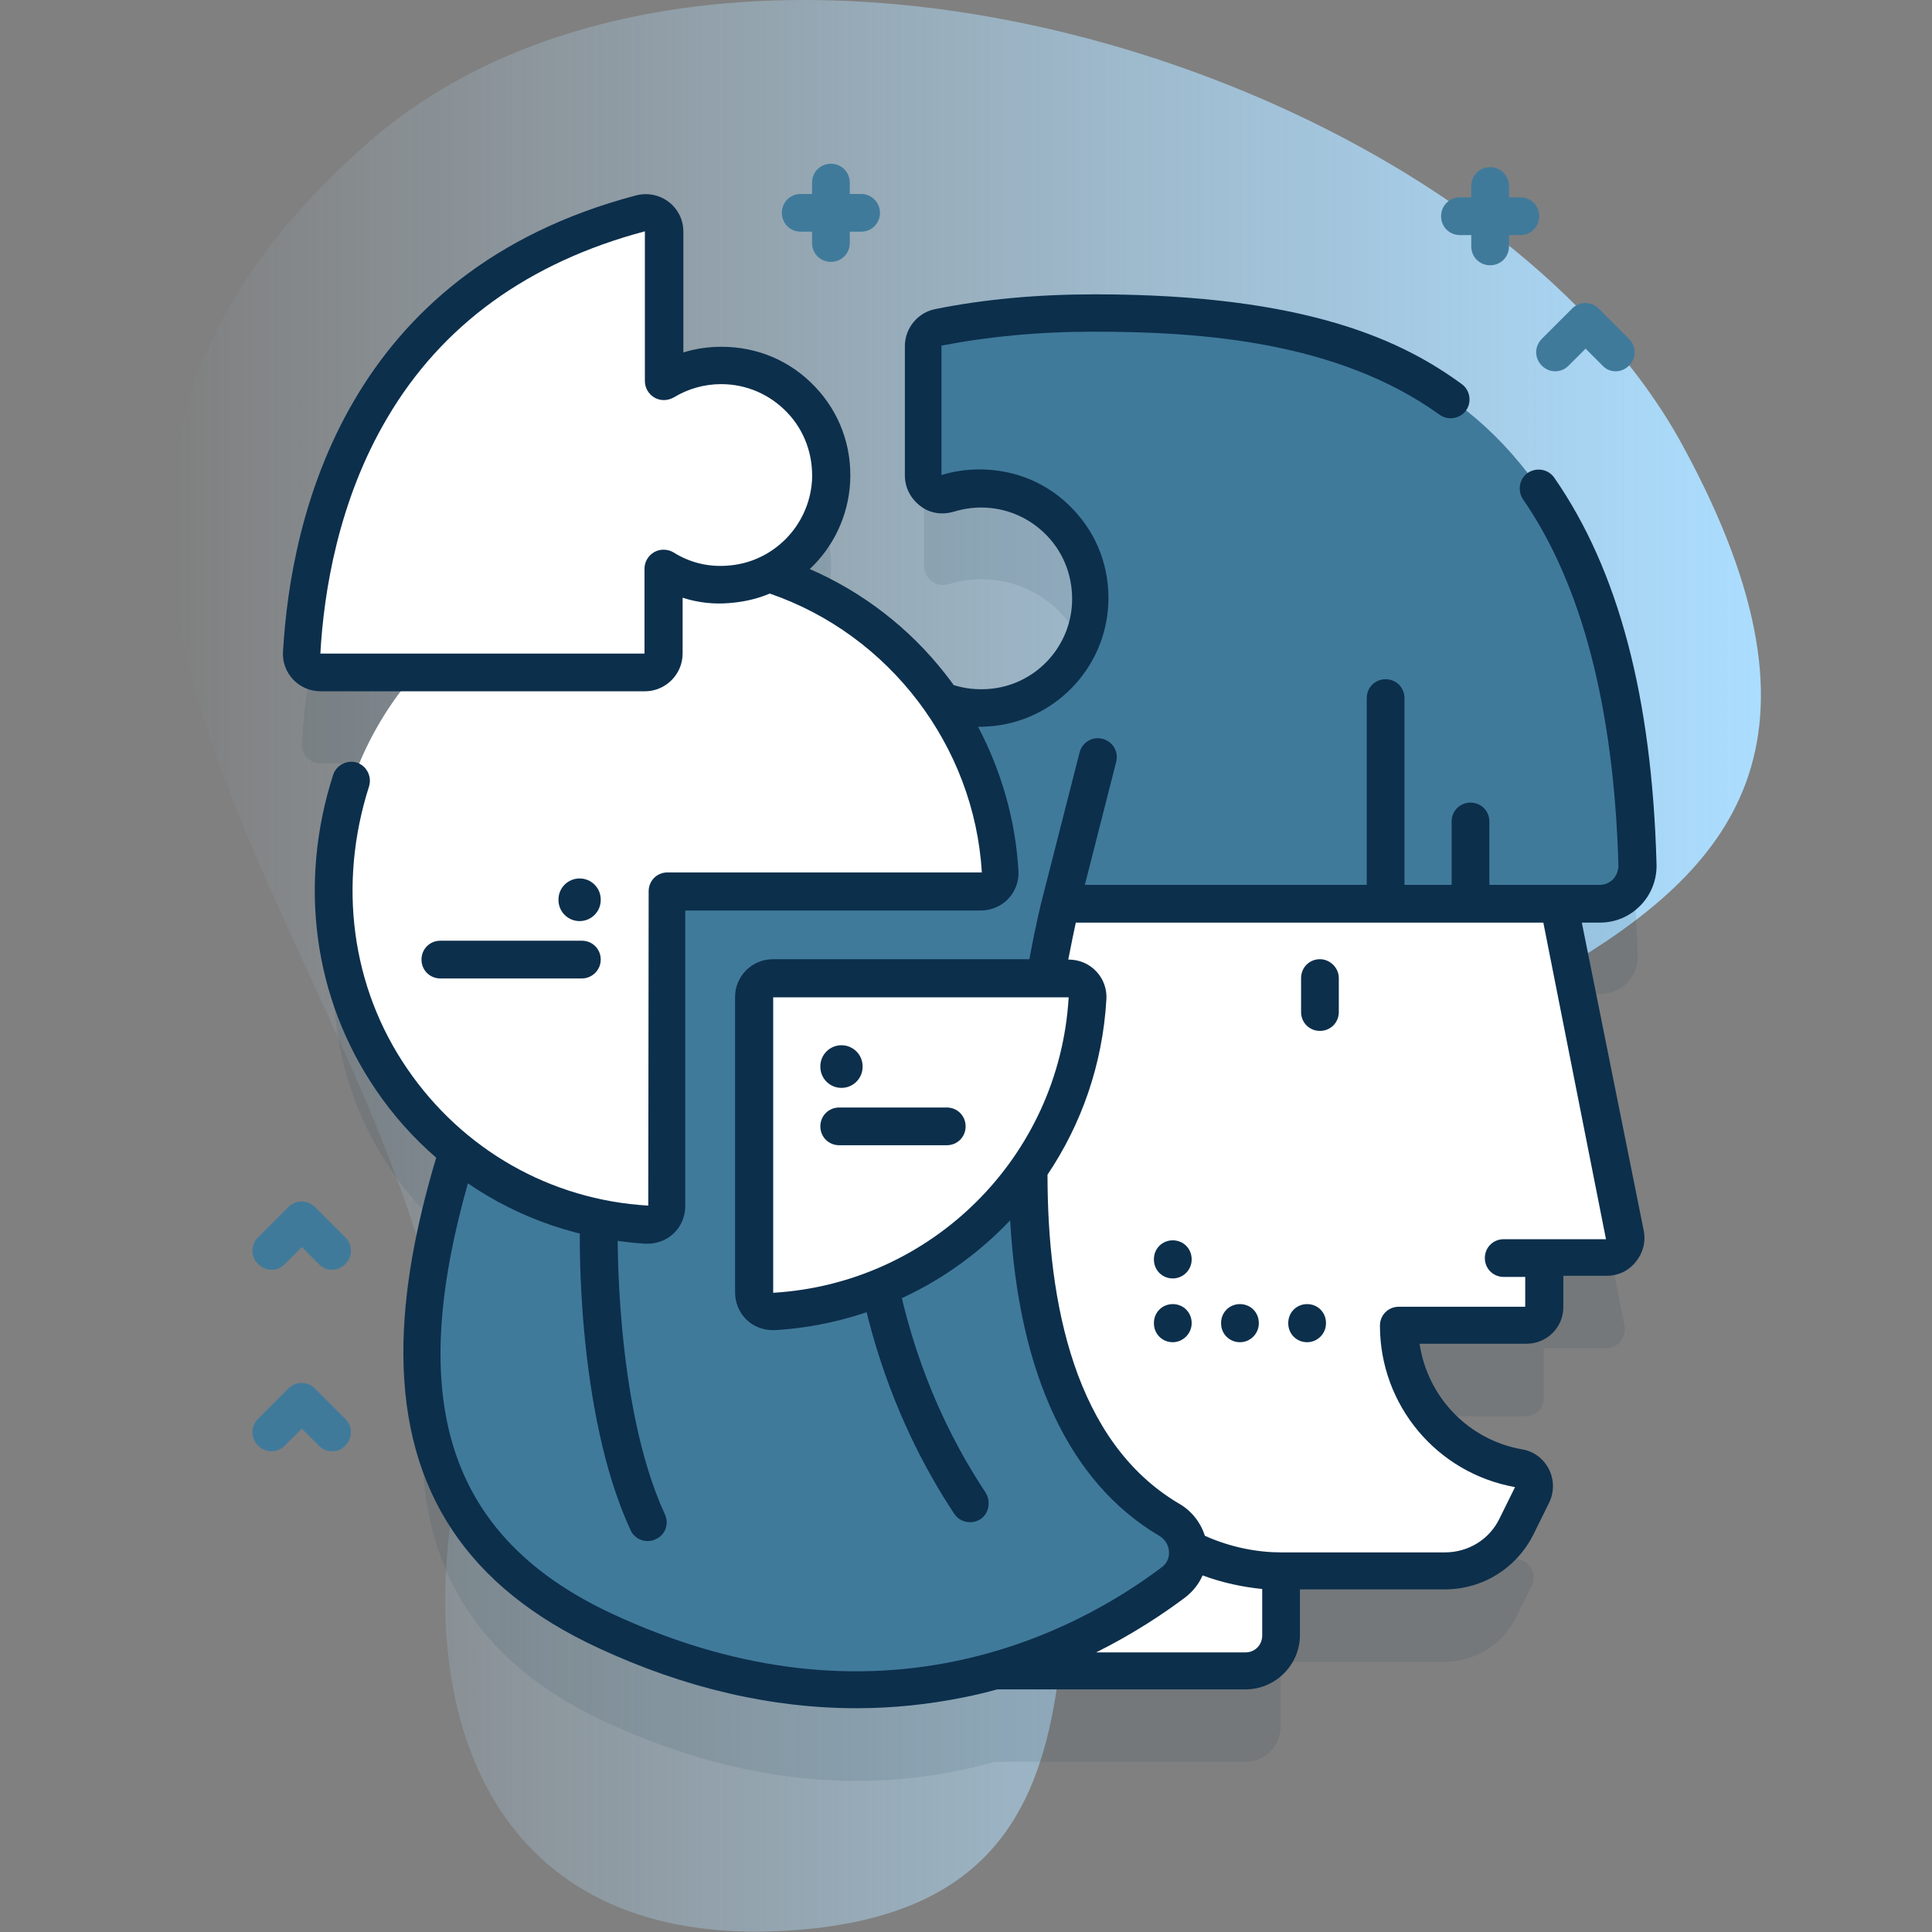 <?xml version="1.0" encoding="utf-8"?>
<!-- Generator: Adobe Illustrator 24.3.0, SVG Export Plug-In . SVG Version: 6.00 Build 0)  -->
<svg version="1.1" id="Capa_1" xmlns="http://www.w3.org/2000/svg" xmlns:xlink="http://www.w3.org/1999/xlink" x="0px" y="0px"
	 viewBox="0 0 512 512" style="enable-background:new 0 0 512 512;" xml:space="preserve">
<rect x="0" y="0" width="512" height="512" fill="#808080" stroke="none"/>
<style type="text/css">
	.st0{fill:url(#SVGID_1_);}
	.st1{opacity:0.1;}
	.st2{fill:#0C2F4C;}
	.st3{fill:#FFFFFF;}
	.st4{fill:#407A9B;}
</style>
<g>
	<g>
		
			<linearGradient id="SVGID_1_" gradientUnits="userSpaceOnUse" x1="45.274" y1="256" x2="466.727" y2="256" gradientTransform="matrix(1 0 0 -1 0 512)">
			<stop  offset="0" style="stop-color:#BBE4FF;stop-opacity:0"/>
			<stop  offset="1" style="stop-color:#ABDDFF"/>
		</linearGradient>
		<path class="st0" d="M97.1,38.2c-135.3,119.5,38.8,235.4,22.2,366c-7.4,58.1,16.1,113.6,92.7,107.2c93.4-7.7,59.5-97.2,79.1-156.8
			c33.7-102.5,240.7-78.6,154.9-236.4C391.3,17.5,190.3-44,97.1,38.2L97.1,38.2z"/>
	</g>
	<g>
		<g>
			<g class="st1">
				<path class="st2" d="M434,253.3c-3.5-131-75.7-146.3-143.9-146.3c-15.3,0-29,1.3-41.2,3.8c-2.3,0.5-4,2.5-4,4.9V150
					c0,3.4,3.3,5.8,6.5,4.8c2.7-0.9,5.6-1.3,8.7-1.3c16.6,0,30,13.9,29.1,30.7c-0.8,14.5-12.4,26.4-26.9,27.4
					c-3.8,0.3-7.4-0.2-10.8-1.2c-0.5-0.2-1.1-0.2-1.6-0.2c-11-15.9-27.1-28.1-46-34.1c9.2-4.5,15.8-13.8,16.3-24.6
					c0.9-16.8-12.5-30.7-29.1-30.7c-5.5,0-10.7,1.6-15.1,4.2V85.3c0-3.3-3.1-5.7-6.3-4.8C96.9,99.9,82.1,160.5,80,197
					c-0.2,2.9,2.1,5.3,5,5.3h25.2c-12.7,14.6-20.7,33.3-21.7,53.9c-1.4,29.6,11.8,56.1,32.9,73.1c-16.6,53.5-16,101.6,39.2,127.1
					c41,19,76.1,18.1,103,10.5h66.4c5.2,0,9.4-4.2,9.4-9.4v-17.1h43.4c8.1,0,15.4-4.6,19-11.8l4.1-8.3c1.5-3-0.3-6.5-3.6-7.1
					c-18-3.2-31.7-19-31.7-37.9h33.8c2.6,0,4.7-2.1,4.7-4.7v-13.3h16.5c3.2,0,5.5-2.9,4.9-6l-17.4-87.9H424
					C429.6,263.5,434.2,258.9,434,253.3L434,253.3z"/>
			</g>
			<g>
				<g>
					<g>
						<g>
							<g>
								<path class="st3" d="M410.1,224H220.2v209.5c0,5.2,4.2,9.4,9.4,9.4h100.6c5.2,0,9.4-4.2,9.4-9.4v-17.1h43.4
									c8.1,0,15.4-4.6,19-11.8l4.1-8.3c1.5-3-0.3-6.5-3.6-7.1c-18-3.2-31.7-19-31.7-37.9h33.8c2.6,0,4.7-2.1,4.7-4.7v-13.3h16.5
									c3.2,0,5.5-2.9,4.9-6L410.1,224z"/>
								<g>
									<g>
										<g>
											<path class="st2" d="M310.8,355.7c-2.8,0-5-2.2-5-5v-0.1c0-2.8,2.2-5,5-5s5,2.2,5,5v0.1
												C315.8,353.4,313.5,355.7,310.8,355.7z"/>
										</g>
										<g>
											<path class="st2" d="M310.8,338.8c-2.8,0-5-2.2-5-5v-0.1c0-2.8,2.2-5,5-5s5,2.2,5,5v0.1
												C315.8,336.6,313.5,338.8,310.8,338.8z"/>
										</g>
										<g>
											<path class="st2" d="M328.6,355.7c-2.8,0-5-2.2-5-5v-0.1c0-2.8,2.2-5,5-5s5,2.2,5,5v0.1
												C333.6,353.4,331.4,355.7,328.6,355.7z"/>
										</g>
										<g>
											<path class="st2" d="M346.4,355.7c-2.8,0-5-2.2-5-5v-0.1c0-2.8,2.2-5,5-5s5,2.2,5,5v0.1
												C351.4,353.4,349.2,355.7,346.4,355.7z"/>
										</g>
									</g>
								</g>
							</g>
						</g>
					</g>
				</g>
				<path class="st4" d="M434,229.3c0.2,5.6-4.4,10.2-10,10.2H281.2c0,0-32.7,127.1,28.8,163.3c6.2,3.6,6.8,12.4,1.1,16.7
					c-23.1,17.4-77.3,46.7-150.4,12.9c-71.3-33-51.6-103.7-21-175.1c5.8-13.6,8.9-28.3,9-43.1c0-0.3,0-0.7,0-1.3c0-2.7,2.3-5,5-5
					h86.2c2.8,0,5-2.2,5-5v-11.8c0-3.4,3.3-5.8,6.5-4.8c3.4,1,7,1.5,10.8,1.2c14.5-1,26.2-12.9,26.9-27.4
					c0.9-16.8-12.5-30.7-29.1-30.7c-3,0-5.9,0.5-8.7,1.3c-3.2,1-6.5-1.4-6.5-4.8V91.7c0-2.4,1.7-4.4,4-4.9
					c12.2-2.4,25.9-3.8,41.2-3.8C358.3,83,430.5,98.3,434,229.3L434,229.3z"/>
				<g>
					<path class="st2" d="M234.8,281.9c0.2-2.6,0.5-5.2,0.8-7.7c0.3-2.5-1.3-4.8-3.8-5.4c0,0-0.1,0-0.1,0c-2.9-0.7-5.7,1.3-6,4.2
						c-0.3,2.5-0.6,5.1-0.8,7.7c-5,57.2,12.5,97.1,28,120.5c1,1.5,2.6,2.2,4.2,2.2c1,0,2.1-0.3,3-1c2.1-1.6,2.5-4.8,1-7
						C234.7,355.5,232.2,311.7,234.8,281.9L234.8,281.9z"/>
				</g>
				<g>
					<path class="st2" d="M171.6,408.4c-1.9,0-3.7-1.1-4.5-2.9c-14.4-31.1-13.5-78.4-13.4-80.4c0.1-2.8,2.4-4.9,5.1-4.9
						c2.8,0.1,4.9,2.4,4.9,5.1c0,0.5-0.9,47,12.5,76c1.2,2.5,0.1,5.5-2.4,6.6C173,408.3,172.3,408.4,171.6,408.4z"/>
				</g>
			</g>
			<g>
				<path class="st3" d="M260.2,236.4h-83.3v83.3c0,2.9-2.5,5.2-5.4,5c-47.7-2.9-85.3-43.6-83-92.5c2.1-45.5,38.7-82.1,84.2-84.2
					c48.9-2.3,89.6,35.3,92.5,83C265.4,233.9,263.1,236.4,260.2,236.4z"/>
				<path class="st3" d="M288.2,264.7c-2.7,44.6-38.4,80.3-82.9,82.9c-2.9,0.2-5.4-2.1-5.4-5v-78.3c0-2.8,2.2-5,5-5h78.3
					C286.1,259.3,288.4,261.8,288.2,264.7L288.2,264.7z"/>
			</g>
			<path class="st3" d="M220.1,127.5c-0.8,14.5-12.4,26.4-26.9,27.4c-6.3,0.5-12.3-1.1-17.3-4.2v22.5c0,2.8-2.2,5-5,5H85
				c-2.9,0-5.2-2.4-5-5.3c2.1-36.5,16.9-97.1,89.6-116.5c3.2-0.8,6.3,1.5,6.3,4.8V101c4.4-2.7,9.6-4.2,15.1-4.2
				C207.7,96.8,221,110.7,220.1,127.5L220.1,127.5z"/>
			<g>
				<g>
					<g>
						<path class="st2" d="M154.2,259.3h-37.5c-2.8,0-5-2.2-5-5s2.2-5,5-5h37.5c2.8,0,5,2.2,5,5
							C159.2,257.1,156.9,259.3,154.2,259.3z"/>
					</g>
				</g>
				<g>
					<path class="st2" d="M153.6,244.1c-3.1,0-5.6-2.5-5.6-5.6v-0.1c0-3.1,2.5-5.6,5.6-5.6s5.6,2.5,5.6,5.6v0.1
						C159.2,241.6,156.7,244.1,153.6,244.1z"/>
				</g>
			</g>
			<g>
				<g>
					<g>
						<path class="st2" d="M222.4,303.5h28.5c2.8,0,5-2.2,5-5s-2.2-5-5-5h-28.5c-2.8,0-5,2.2-5,5S219.6,303.5,222.4,303.5z"/>
					</g>
				</g>
				<g>
					<path class="st2" d="M223,288.3c3.1,0,5.6-2.5,5.6-5.6v-0.1c0-3.1-2.5-5.6-5.6-5.6s-5.6,2.5-5.6,5.6v0.1
						C217.4,285.8,219.9,288.3,223,288.3z"/>
				</g>
			</g>
			<path class="st4" d="M402.9,52.3h-3v-3c0-2.8-2.2-5-5-5s-5,2.2-5,5v3h-3c-2.8,0-5,2.2-5,5s2.2,5,5,5h3v3c0,2.8,2.2,5,5,5
				s5-2.2,5-5v-3h3c2.8,0,5-2.2,5-5S405.7,52.3,402.9,52.3z"/>
			<path class="st4" d="M228.2,51.4h-3v-3c0-2.8-2.2-5-5-5s-5,2.2-5,5v3h-3c-2.8,0-5,2.2-5,5s2.2,5,5,5h3v3c0,2.8,2.2,5,5,5
				s5-2.2,5-5v-3h3c2.8,0,5-2.2,5-5S230.9,51.4,228.2,51.4z"/>
			<g>
				<path class="st4" d="M88,336.5c-1.3,0-2.6-0.5-3.5-1.5l-4.5-4.5l-4.5,4.5c-2,2-5.1,2-7.1,0c-2-2-2-5.1,0-7.1l8-8
					c2-2,5.1-2,7.1,0l8,8c2,2,2,5.1,0,7.1C90.5,336,89.3,336.5,88,336.5z"/>
			</g>
			<g>
				<path class="st4" d="M428.2,98.4c-1.3,0-2.6-0.5-3.5-1.5l-4.5-4.5l-4.5,4.5c-2,2-5.1,2-7.1,0c-2-2-2-5.1,0-7.1l8-8
					c2-2,5.1-2,7.1,0l8,8c2,2,2,5.1,0,7.1C430.7,97.9,429.4,98.4,428.2,98.4z"/>
			</g>
			<g>
				<path class="st4" d="M88,384.6c-1.3,0-2.6-0.5-3.5-1.5l-4.5-4.5l-4.5,4.5c-2,2-5.1,2-7.1,0c-2-2-2-5.1,0-7.1l8-8
					c2-2,5.1-2,7.1,0l8,8c2,2,2,5.1,0,7.1C90.5,384.2,89.3,384.6,88,384.6z"/>
			</g>
		</g>
		<g>
			<path class="st2" d="M419.2,244.5h4.8c4.1,0,7.9-1.6,10.8-4.6c2.8-2.9,4.3-6.8,4.2-10.8c-1.2-44.4-10.1-78-27.1-102.5
				c-1.6-2.3-4.7-2.8-7-1.3c-2.3,1.6-2.8,4.7-1.3,7c15.6,22.6,24.1,55.2,25.3,97.1c0,1.3-0.5,2.6-1.4,3.6c-1,1-2.2,1.5-3.6,1.5
				h-29.2v-16.8c0-2.8-2.2-5-5-5s-5,2.2-5,5v16.8h-12.5V185c0-2.8-2.2-5-5-5s-5,2.2-5,5v49.5h-74.7l8.3-32.6
				c0.7-2.7-0.9-5.4-3.6-6.1c-2.7-0.7-5.4,0.9-6.1,3.6l-9.9,38.8c0,0,0,0,0,0c-0.2,0.7-1.7,6.7-3.4,16h-68c-5.5,0-10,4.5-10,10v78.3
				c0,2.7,1.1,5.4,3.1,7.3c1.9,1.8,4.4,2.7,6.9,2.7c0.2,0,0.4,0,0.6,0c24.5-1.5,46.5-12.4,62.3-29.1c2.3,40.9,15.8,69.6,39.5,83.6
				c1.5,0.9,2.5,2.4,2.6,4.2c0.1,1.7-0.6,3.2-2,4.2c-11.3,8.5-29.9,19.7-54.5,24.8c-29.4,6.1-59.9,1.9-90.8-12.4
				c-47.6-22-53.4-61.5-38.5-114.2c13.7,9.4,29.8,14.9,47,16c0.2,0,0.4,0,0.6,0c2.6,0,5.1-1,6.9-2.7c2-1.9,3.1-4.5,3.1-7.3v-78.3
				h78.3c2.7,0,5.4-1.1,7.3-3.1c1.9-2,2.9-4.8,2.7-7.5c-0.8-13.4-4.5-26.3-10.7-38.1c1,0,1.9,0,2.9-0.1
				c17.1-1.2,30.7-15.1,31.6-32.2c0.5-9.5-2.8-18.5-9.3-25.3c-6.5-6.9-15.3-10.6-24.8-10.6c-3.5,0-6.9,0.5-10.1,1.5l0-34.3
				c12.3-2.4,25.8-3.7,40.3-3.7c28.4,0,64.6,2.5,91.7,22c2.2,1.6,5.4,1.1,7-1.1c1.6-2.2,1.1-5.4-1.1-7C372.2,90.7,347.1,78,290.1,78
				c-15.1,0-29.3,1.3-42.2,3.9c-4.7,0.9-8.1,5.1-8.1,9.8V126c0,3.2,1.5,6.1,4.1,8.1s5.8,2.4,8.9,1.5c2.3-0.7,4.7-1.1,7.2-1.1
				c6.7,0,12.9,2.7,17.5,7.5c4.6,4.8,6.9,11.2,6.6,17.9c-0.6,12.1-10.2,21.9-22.3,22.7c-3,0.2-6-0.1-8.9-1c-0.1,0-0.2,0-0.2-0.1
				c-0.7-1-1.4-1.9-2.1-2.8c-9.6-12.3-22-21.8-36-27.9c6.2-5.8,10.2-14,10.7-23c0.5-9.5-2.8-18.5-9.3-25.3
				c-6.5-6.9-15.3-10.6-24.8-10.6c-3.5,0-6.9,0.5-10.1,1.5v-32c0-3.1-1.4-6-3.9-7.9c-2.5-1.9-5.7-2.5-8.7-1.7
				C92,72,77.1,136.2,75,172.7c-0.2,2.7,0.8,5.4,2.7,7.4c1.9,2,4.5,3.1,7.3,3.1h85.9c5.5,0,10-4.5,10-10v-14.8
				c4,1.3,8.3,1.8,12.6,1.4c3.7-0.3,7.2-1.1,10.5-2.5c31.7,10.9,54.2,40.4,56.2,73.9h-83.3c-2.8,0-5,2.2-5,5l-0.1,83.3
				c-25.9-1.5-49.2-14.8-63.9-36.3c-14.8-21.6-18.4-48.8-10.1-74.8c0.8-2.6-0.6-5.4-3.2-6.3c-2.6-0.8-5.4,0.6-6.3,3.2
				c-9.3,28.9-5.2,59.3,11.3,83.5c4.6,6.8,10,12.8,16,18c-5.3,17.7-8.8,35.5-8.7,52.2c0.2,36.3,17.1,61.7,51.6,77.7
				c23,10.7,46,16,68.5,16c9.6,0,19.1-1,28.5-2.9c3-0.6,5.9-1.3,8.8-2.1h65.8c7.9,0,14.4-6.5,14.4-14.4v-12.1h38.4
				c10,0,19-5.6,23.5-14.6l4.1-8.3c1.4-2.8,1.4-6.1,0-8.9c-1.4-2.8-4-4.8-7.1-5.3c-14.3-2.5-25.1-13.9-27.2-28h28.4
				c5.3,0,9.7-4.3,9.7-9.7v-8.3h11.5c3,0,5.8-1.3,7.7-3.7c1.9-2.3,2.7-5.3,2.1-8.3L419.2,244.5z M192.8,149.9
				c-5.1,0.4-10-0.8-14.3-3.5c-1.5-0.9-3.5-1-5.1-0.1c-1.6,0.9-2.6,2.6-2.6,4.4v22.5l-85.9,0c0.9-16.4,4.8-40.6,17.7-62.4
				c14.5-24.7,37.5-41.3,68.3-49.5V101c0,1.8,1,3.5,2.6,4.4s3.5,0.8,5.1-0.1c3.8-2.3,8.1-3.5,12.5-3.5c6.7,0,12.9,2.7,17.5,7.5
				c4.6,4.8,6.9,11.2,6.6,17.9C214.5,139.3,204.9,149.1,192.8,149.9z M204.9,342.6v-78.3l78.3,0c0,0,0,0,0,0.1v0
				C280.7,306.5,247,340.1,204.9,342.6L204.9,342.6z M330.1,437.9h-39.6c9.6-4.8,17.5-10,23.5-14.5c2.1-1.6,3.7-3.6,4.7-5.9
				c5.4,2,10.8,3.1,15.8,3.6v12.3C334.5,436,332.5,437.9,330.1,437.9L330.1,437.9z M409.2,328.4h-10.7c-2.8,0-5,2.2-5,5s2.2,5,5,5
				h5.7v7.9h-33.5c-2.8,0-5,2.2-5,5c0,21.1,15.1,39.1,35.8,42.8l-4.1,8.3c-2.7,5.6-8.3,9-14.5,9h-43.4c-6.2,0-13.3-1.3-20.2-4.4
				c-1.1-3.5-3.5-6.6-6.8-8.5c-27.7-16.3-34.9-53.2-34.9-87.2c9-13.4,14.6-29.2,15.6-46.4c0.2-2.8-0.8-5.5-2.7-7.5
				c-1.9-2-4.5-3.1-7.3-3.1h-0.1c0.8-4.1,1.5-7.5,2-9.8H409l16.6,83.9L409.2,328.4L409.2,328.4z"/>
			<path class="st2" d="M349.8,254.2c-2.8,0-5,2.2-5,5v9c0,2.8,2.2,5,5,5s5-2.2,5-5v-9C354.8,256.5,352.5,254.2,349.8,254.2z"/>
		</g>
	</g>
</g>
</svg>
